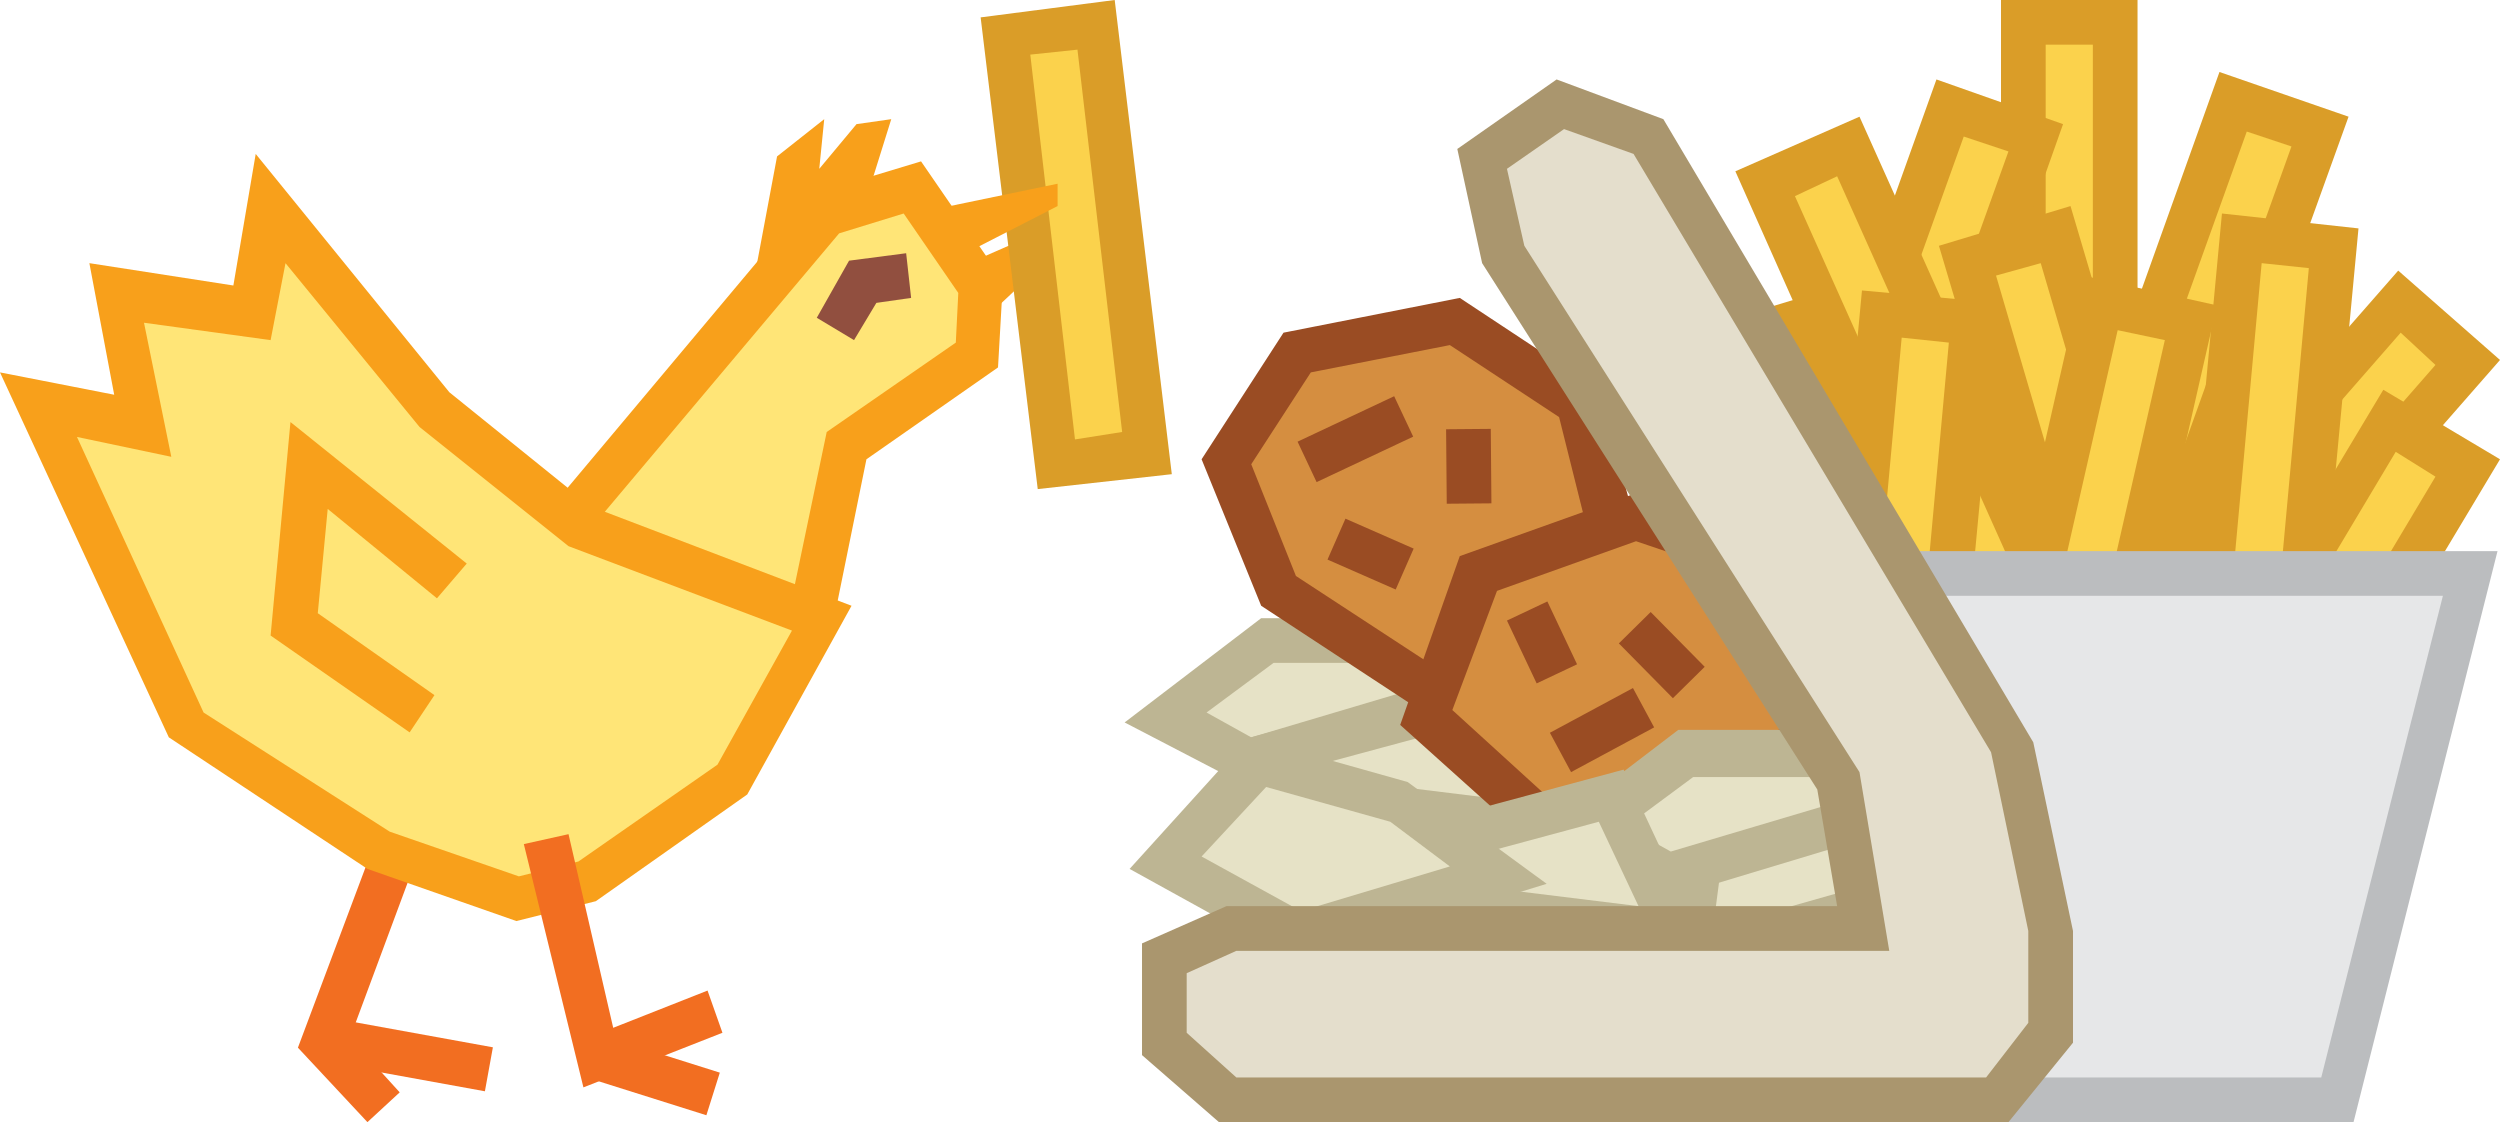 <?xml version="1.0" encoding="UTF-8"?>
<svg id="Layer_1" xmlns="http://www.w3.org/2000/svg" xmlns:xlink="http://www.w3.org/1999/xlink" version="1.1" viewBox="0 0 100.7 45.2">
  <!-- Generator: Adobe Illustrator 29.2.0, SVG Export Plug-In . SVG Version: 2.1.0 Build 108)  -->
  <defs>
    <style>
      .st0 {
        fill: #da9d28;
      }

      .st1 {
        fill: #e6e2c6;
      }

      .st2 {
        fill: #ffe577;
      }

      .st3 {
        fill: #914f3f;
      }

      .st4 {
        fill: #9a4c23;
      }

      .st5 {
        fill: #e4decc;
      }

      .st6 {
        fill: #fbd24c;
      }

      .st7 {
        fill: #d58e40;
      }

      .st8 {
        fill: #bbbdbf;
      }

      .st9 {
        fill: #bdb593;
      }

      .st10 {
        fill: #f26e21;
      }

      .st11 {
        fill: #f8a01b;
      }

      .st12 {
        fill: #e6e7e8;
      }

      .st13 {
        fill: #aa966e;
      }
    </style>
  </defs>
  <g>
    <rect class="st6" x="81.6" y=".9" width="3.7" height="27"/>
    <path class="st0" d="M86.1,28.8h-5.5V0h5.5v28.8ZM82.4,27h1.9V1.8h-1.9v25.2Z"/>
  </g>
  <g>
    <rect class="st6" x="75.6" y="21.7" width="27" height="3.7" transform="translate(12.7 75.1) rotate(-48.8)"/>
    <path class="st0" d="M81.7,36.2l-4.1-3.6,19-21.7,4.1,3.6-19,21.7ZM80.1,32.4l1.4,1.3,16.6-19-1.4-1.3-16.6,19Z"/>
  </g>
  <g>
    <rect class="st6" x="77.4" y="27.6" width="27" height="3.7" transform="translate(19 92.4) rotate(-59.2)"/>
    <path class="st0" d="M85.9,43.2l-4.7-2.8,14.8-24.7,4.7,2.8-14.8,24.7ZM83.6,39.8l1.6,1,12.9-21.6-1.6-1-12.9,21.6Z"/>
  </g>
  <g>
    <rect class="st6" x="73.6" y="15.6" width="27" height="3.7" transform="translate(41.4 93.6) rotate(-70.4)"/>
    <path class="st0" d="M84.8,31.9l-5.1-1.9,9.7-27.1,5.2,1.8-9.8,27.2ZM82,29l1.8.6,8.5-23.7-1.8-.6-8.5,23.7Z"/>
  </g>
  <g>
    <rect class="st6" x="62.2" y="15.8" width="27" height="3.7" transform="translate(33.6 83) rotate(-70.4)"/>
    <path class="st0" d="M73.5,32.1l-5.2-1.8,9.7-27.1,5.1,1.8-9.6,27.1ZM70.6,29.2l1.8.6,8.5-23.7-1.8-.6-8.5,23.7Z"/>
  </g>
  <g>
    <rect class="st6" x="76.4" y="5.4" width="3.7" height="27" transform="translate(-.9 33.6) rotate(-24.1)"/>
    <path class="st0" d="M81.6,33.2l-11.7-26.3,5-2.2,11.8,26.3-5.1,2.2ZM72.3,7.9l10.3,23,1.7-.8-10.3-23-1.7.8Z"/>
  </g>
  <g>
    <rect class="st6" x="83" y="9.5" width="3.7" height="27" transform="translate(-3 25) rotate(-16.5)"/>
    <path class="st0" d="M86.3,37.5l-8.2-27.6,5.3-1.6,8.2,27.7-5.3,1.5ZM80.4,11.1l7.1,24.2,1.8-.5-7.1-24.2-1.8.5Z"/>
  </g>
  <g>
    <rect class="st6" x="73.1" y="12.8" width="3.7" height="27" transform="translate(-4.4 22.3) rotate(-16.5)"/>
    <path class="st0" d="M76.4,40.9l-8.2-27.6,5.3-1.6,8.2,27.6-5.3,1.6ZM70.5,14.6l7.1,24.2,1.8-.5-7.1-24.3-1.8.6Z"/>
  </g>
  <g>
    <rect class="st6" x="71.1" y="10.4" width="3.7" height="27" transform="translate(1 50.8) rotate(-38.7)"/>
    <path class="st0" d="M79.9,36.9l-18-22.5,4.3-3.4,18,22.5-4.3,3.4ZM64.4,14.7l15.7,19.7,1.5-1.2-15.7-19.7-1.5,1.2Z"/>
  </g>
  <g>
    <rect class="st6" x="77.4" y="21.5" width="27" height="3.7" transform="translate(59.3 111.7) rotate(-84.7)"/>
    <path class="st0" d="M92.3,37.8l-5.5-.5,2.7-28.7,5.5.6-2.7,28.6ZM88.8,35.7l1.9.2,2.3-25.1-1.9-.2-2.3,25.1Z"/>
  </g>
  <g>
    <rect class="st6" x="69.9" y="24" width="27" height="3.7" transform="translate(39.7 101.4) rotate(-77.2)"/>
    <path class="st0" d="M82.9,40.4l-5.4-1.2,6.4-28.1,5.4,1.2-6.4,28.1ZM79.7,37.9l1.9.4,5.6-24.6-1.9-.4-5.6,24.6Z"/>
  </g>
  <g>
    <rect class="st6" x="62.9" y="24.4" width="27" height="3.7" transform="translate(43.4 99.9) rotate(-84.8)"/>
    <path class="st0" d="M77.8,40.9l-5.5-.5,2.7-28.7,5.5.5-2.7,28.7ZM74.3,38.7l1.9.2,2.3-25.1-1.9-.2-2.3,25.1Z"/>
  </g>
  <g>
    <polygon class="st12" points="67.6 44.3 62.2 23.1 99.5 23.1 94.1 44.3 67.6 44.3"/>
    <path class="st8" d="M94.8,45.2h-28l-5.8-23h39.6l-5.8,23ZM68.3,43.4h25.2l4.9-19.4h-35l4.9,19.4Z"/>
  </g>
  <polygon class="st10" points="14.8 45.2 12 42.2 15 34.2 16.7 34.8 14.1 41.8 16.1 44 14.8 45.2"/>
  <rect class="st10" x="15.5" y="39.1" width="1.8" height="6.8" transform="translate(-28.4 51) rotate(-79.7)"/>
  <g>
    <polyline class="st2" points="23.1 20.8 33.3 8.6 36.8 7.6 39.5 11.6 39.4 14.3 34.1 18 32.8 24.2"/>
    <polygon class="st11" points="33.7 24.4 31.9 24.1 33.3 17.4 38.5 13.8 38.6 11.8 36.4 8.6 33.8 9.4 23.7 21.4 22.4 20.2 32.8 7.8 37.1 6.5 40.4 11.3 40.2 14.8 34.9 18.5 33.7 24.4"/>
  </g>
  <g>
    <polygon class="st2" points="10.2 12.5 10.9 8.3 17.6 16.4 23.5 21.2 33.2 24.8 29.5 31.3 23.7 35.4 20.8 36.2 15.3 34.3 7.5 29.2 1.6 16.2 5.8 17.1 4.7 11.7 10.2 12.5"/>
    <path class="st11" d="M20.8,37.1l-6-2.1-8-5.3L0,15l4.6.9-1-5.3,5.8.9.9-5.3,7.8,9.6,5.7,4.6,10.5,4-4.2,7.6-6.1,4.3-3.2.8ZM15.7,33.5l5.2,1.8,2.4-.6,5.6-3.9,3-5.4-9-3.4-6-4.8-5.4-6.6-.6,3.1-5.1-.7,1.1,5.4-3.8-.8,5.1,11.1,7.5,4.8Z"/>
  </g>
  <polygon class="st10" points="23.5 43.8 21.1 34 22.9 33.6 24.7 41.4 28.5 39.9 29.1 41.6 23.5 43.8"/>
  <rect class="st10" x="25.5" y="40.9" width="1.8" height="4.8" transform="translate(-22.8 55.5) rotate(-72.5)"/>
  <polygon class="st11" points="16.5 29.5 10.9 25.6 11.7 17 18.8 22.7 17.6 24.1 13.2 20.5 12.8 24.7 17.5 28 16.5 29.5"/>
  <polygon class="st11" points="30.4 11.1 31.3 6.3 33.2 4.8 33 6.8 34.5 5 35.9 4.8 34.9 8 30.4 11.1"/>
  <polygon class="st11" points="39.6 12.9 42.9 9.8 42.9 8.9 38.8 10.7 39.6 12.9"/>
  <polygon class="st3" points="34.4 13.7 32.9 12.8 34.2 10.5 36.5 10.2 36.7 12 35.3 12.2 34.4 13.7"/>
  <g>
    <polygon class="st6" points="42.5 18.7 46.2 18.3 44.2 1 40.5 1.4 42.5 18.7"/>
    <path class="st0" d="M41.8,19.7L39.5.7l5.4-.7,2.3,19.1-5.4.6ZM41.5,2.2l1.8,15.5,1.9-.3-1.8-15.4-1.9.2Z"/>
  </g>
  <polygon class="st11" points="37.3 8.5 42.6 7.4 42.6 8.3 38.7 10.3 37.3 8.5"/>
  <g>
    <polygon class="st1" points="56.2 25.8 60.3 27.7 50.4 30.7 46.9 28.9 51.1 25.8 56.2 25.8"/>
    <path class="st9" d="M50.3,31.7l-5-2.6,5.5-4.2h5.7l6.4,3-12.6,3.8ZM48.6,28.7l1.8,1,7.4-2.2-1.8-.8h-4.7l-2.7,2Z"/>
    <polygon class="st1" points="60.2 27.9 62.9 33.5 54.6 32.4 51.1 30.4 60.2 27.9"/>
    <path class="st9" d="M64.4,34.6l-10.1-1.3-5.4-3.2,11.9-3.2,3.6,7.7ZM54.8,31.5l6.5.8-1.5-3.3-6.3,1.7,1.3.8Z"/>
    <polygon class="st7" points="58.6 12.9 63.6 16.2 64.8 20.7 63.5 25.2 57.3 27.6 51.5 23.8 49.4 18.6 52.2 14.2 58.6 12.9"/>
    <path class="st4" d="M57.2,28.6l-6.4-4.2-2.4-5.9,3.3-5.1,7.1-1.4,5.6,3.7,1.4,5.1-1.5,5.1-7.1,2.7ZM52.2,23.2l5.2,3.4,5.3-2,1.1-3.8-1-4-4.4-2.9-5.6,1.1-2.4,3.7,1.8,4.5Z"/>
    <polygon class="st7" points="65.8 20.8 72.3 23 73.1 28.7 70.1 33.5 62.7 33.6 57.4 28.9 59.5 23.1 65.8 20.8"/>
    <path class="st4" d="M62.3,34.5l-5.9-5.3,2.4-6.8,7-2.5,7.3,2.5,1,6.5-3.4,5.5h-8.4ZM58.5,28.6l4.5,4.1h6.6c0,0,2.6-4.2,2.6-4.2l-.7-4.8-5.6-1.9-5.6,2-1.8,4.8Z"/>
    <rect class="st4" x="62.6" y="28.5" width="3.8" height="1.8" transform="translate(-6.2 34.1) rotate(-28.3)"/>
    <rect class="st4" x="66" y="24.8" width="1.8" height="3.1" transform="translate(.8 54.6) rotate(-44.6)"/>
    <rect class="st4" x="61.2" y="24.5" width="1.8" height="2.8" transform="translate(-5.1 29) rotate(-25.3)"/>
    <rect class="st4" x="52.4" y="16.8" width="4.3" height="1.8" transform="translate(-2.3 24.9) rotate(-25.2)"/>
    <rect class="st4" x="54.3" y="20.8" width="1.8" height="3" transform="translate(12.6 63.9) rotate(-66.3)"/>
    <rect class="st4" x="58.3" y="17.3" width="1.8" height="3" transform="translate(-.2 .5) rotate(-.5)"/>
    <polygon class="st1" points="74.8 32.8 79.3 35.4 67.9 38.7 68.5 34.4 74.8 32.8"/>
    <path class="st9" d="M66.8,40l1-6.3,7.2-1.9,6.7,3.9-14.9,4.3ZM69.3,35.1l-.3,2.3,8.1-2.3-2.4-1.4-5.4,1.4Z"/>
    <polygon class="st1" points="73.1 30.3 77.2 32.2 67.2 35.2 63.8 33.4 67.9 30.3 73.1 30.3"/>
    <path class="st9" d="M67.1,36.2l-5-2.6,5.5-4.2h5.7l6.4,3-12.6,3.8ZM65.5,33.3l1.8,1,7.4-2.2-1.8-.8h-4.7l-2.7,2Z"/>
    <polygon class="st1" points="64.9 32.1 67.5 37.6 59.2 36.6 55.8 34.6 64.9 32.1"/>
    <path class="st9" d="M69,38.7l-10.1-1.3-5.4-3.2,11.9-3.2,3.6,7.7ZM59.5,35.7l6.5.8-1.6-3.4-6.3,1.7,1.4.9Z"/>
    <polygon class="st1" points="56.3 32.3 50.6 30.7 46.9 34.7 52.3 37.7 60.3 35.3 56.3 32.3"/>
    <path class="st9" d="M52.2,38.7l-6.7-3.7,4.8-5.3,6.4,1.8,5.6,4.1-10.1,3.1ZM48.4,34.5l4,2.2,6-1.8-2.4-1.8-5-1.4-2.6,2.8Z"/>
    <polygon class="st5" points="81.1 30 66.4 5.5 62.9 4.2 59.7 6.4 60.6 10.3 74.1 31.5 75.1 37.4 49.6 37.4 46.9 38.6 46.9 42 49.5 44.3 80.4 44.3 82.6 41.6 82.6 37.4 81.1 30"/>
    <path class="st13" d="M80.9,45.2h-31.8l-3.1-2.7v-4.5l3.4-1.5h24.6l-.8-4.7-13.5-21.2-1-4.6,4-2.8,4.3,1.6,14.9,25.1,1.6,7.6v4.5l-2.6,3.2ZM49.8,43.4h30.2l1.7-2.2v-3.7l-1.5-7.2-14.4-24.1-2.8-1-2.3,1.6.7,3.1,13.5,21.2,1.2,7.2h-26.3l-2,.9v2.4l2,1.8Z"/>
  </g>
</svg>